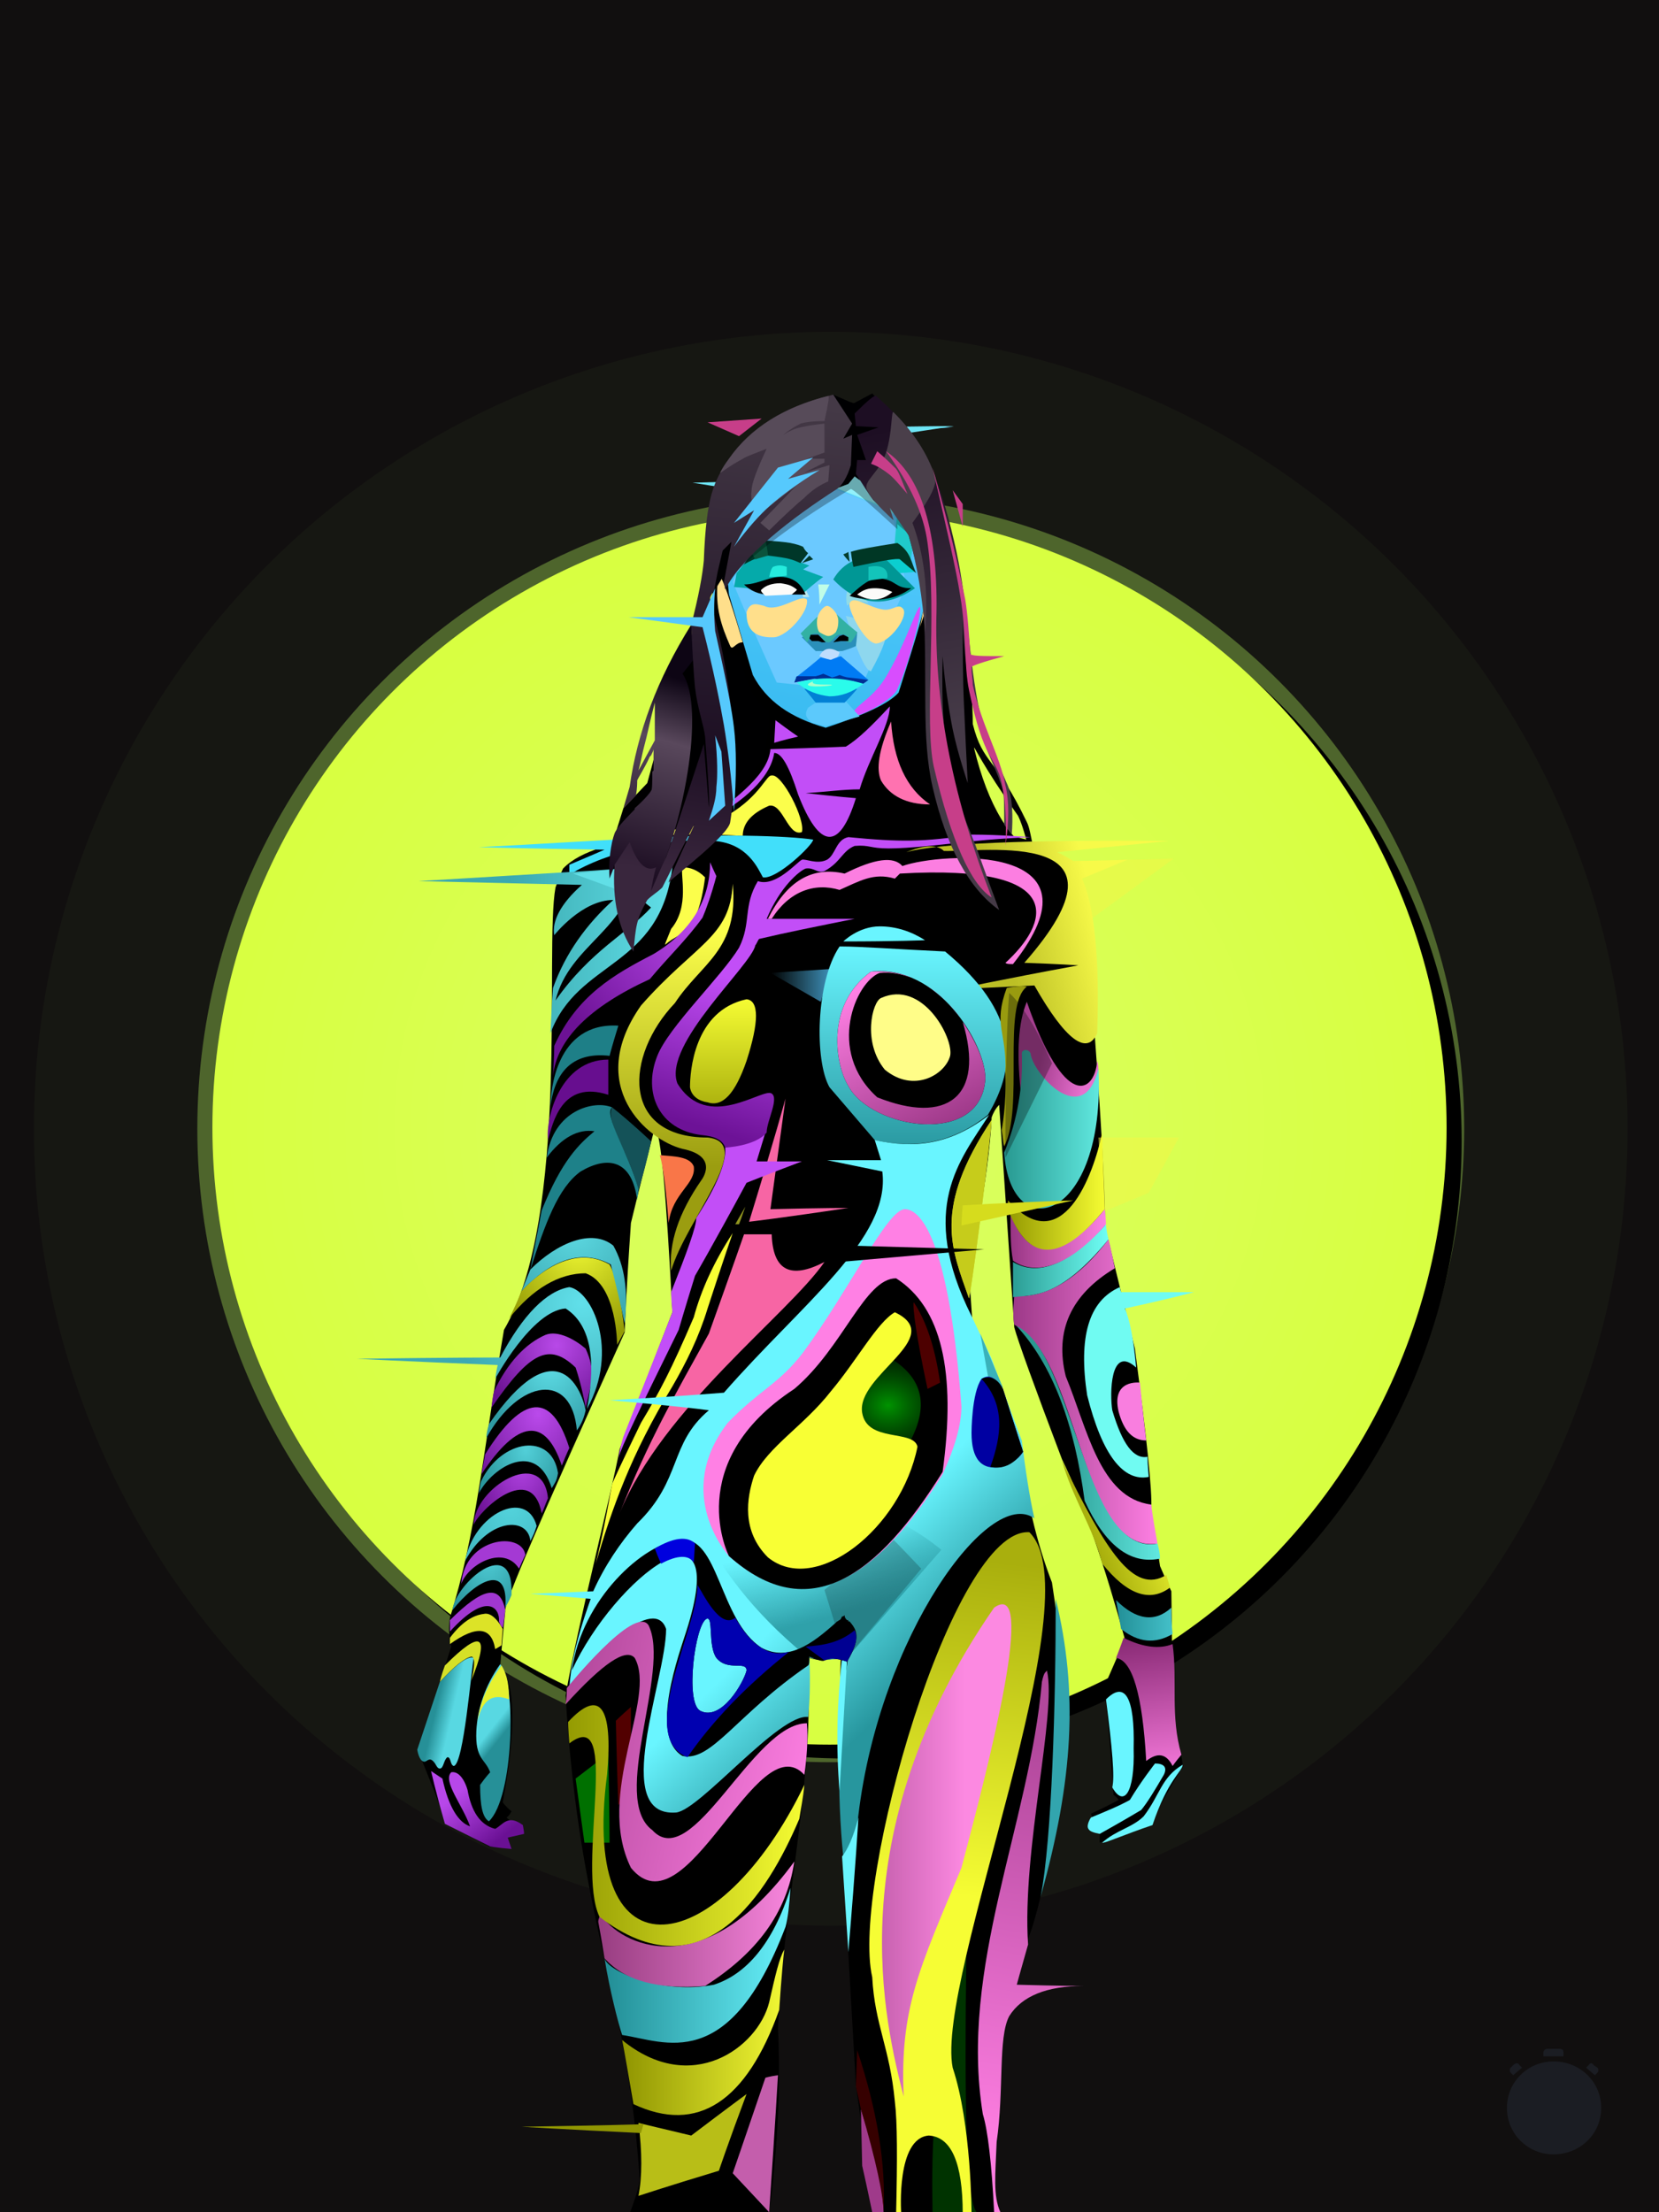 <?xml version="1.0" encoding="UTF-8"?>
<svg width="1320px" height="1760px" viewBox="0 0 1320 1760" version="1.1" xmlns="http://www.w3.org/2000/svg" xmlns:xlink="http://www.w3.org/1999/xlink">
<defs >
<filter width="130%" height="130%" x="-15%" y="-15%" id="id-bg-14-Artboard-0" filterUnits="objectBoundingBox">
<feGaussianBlur in="SourceGraphic" stdDeviation="50">
</feGaussianBlur >
</filter >
<filter width="124%" height="124%" x="-12%" y="-12%" id="id-bg-14-Artboard-1" filterUnits="objectBoundingBox">
<feGaussianBlur in="SourceGraphic" stdDeviation="50">
</feGaussianBlur >
</filter >
<radialGradient cx="50%" cy="50%" r="70%" id="id-bg-14-Artboard-2" fx="50%" fy="50%" gradientTransform="translate(0.5,0.5) scale(1,1) translate(-0.5,-0.5)">
<stop stop-color="#daff66" offset="0%">
</stop >
<stop stop-color="#d7ff31" offset="100%">
</stop >
</radialGradient >
<circle cx="660" cy="897" r="491" id="id-bg-14-Artboard-3">
</circle >
<filter width="107%" height="107%" x="-2%" y="-2%" id="id-bg-14-Artboard-4" filterUnits="objectBoundingBox">
<feOffset result="id-bg-14-Artboard-5" in="SourceAlpha" dx="12" dy="11">
</feOffset >
<feGaussianBlur result="id-bg-14-Artboard-6" in="id-bg-14-Artboard-5" stdDeviation="10">
</feGaussianBlur >
<feColorMatrix in="id-bg-14-Artboard-6" type="matrix" values="0 0 0 0 0 0 0 0 0 0 0 0 0 0 0 0 0 0 0.5 0">
</feColorMatrix >
</filter >
</defs >
<g stroke="none" stroke-width="1" fill="none" id="id-bg-14-Artboard-9" fill-rule="evenodd">
<g id="id-bg-14-Artboard-10">
<rect fill="#110f0f" width="1320" height="1760" x="0" y="0" id="id-bg-14-Artboard-11">
</rect >
<circle cx="661" cy="898" r="504" fill="#baff5f" opacity="0.579" id="id-bg-14-Artboard-12" filter="url(#id-bg-14-Artboard-0)">
</circle >
<circle cx="661" cy="898" r="634" fill="#baff5f" opacity="0.181" id="id-bg-14-Artboard-12" filter="url(#id-bg-14-Artboard-1)">
</circle >
<g id="id-bg-14-Artboard-12">
<use fill="#000000" fill-opacity="1" xlink:href="#id-bg-14-Artboard-3" filter="url(#id-bg-14-Artboard-4)">
</use >
<use fill="url(#id-bg-14-Artboard-2)" xlink:href="#id-bg-14-Artboard-3" fill-rule="evenodd">
</use >
</g >
</g >
</g >
<defs >
<linearGradient x1="100%" y1="14%" x2="36%" y2="14%" id="id-holo-3-holo-1-0">
<stop stop-color="#61dfe8" offset="0%">
</stop >
<stop stop-color="#3aa9af" offset="100%">
</stop >
</linearGradient >
<linearGradient x1="79%" y1="12%" x2="21%" y2="81%" id="id-holo-3-holo-1-1">
<stop stop-color="#be4cf1" offset="0%">
</stop >
<stop stop-color="#6c1295" offset="100%">
</stop >
</linearGradient >
<linearGradient x1="50%" y1="13%" x2="50%" y2="73%" id="id-holo-3-holo-1-2">
<stop stop-color="#fbfe4b" offset="0%">
</stop >
<stop stop-color="#9b9d10" offset="100%">
</stop >
</linearGradient >
<linearGradient x1="26%" y1="31%" x2="78%" y2="84%" id="id-holo-3-holo-1-3">
<stop stop-color="#b747e9" offset="0%">
</stop >
<stop stop-color="#6a1094" offset="100%">
</stop >
</linearGradient >
<linearGradient x1="48%" y1="38%" x2="52%" y2="50%" id="id-holo-3-holo-1-4">
<stop stop-color="#58d8e2" offset="0%">
</stop >
<stop stop-color="#269098" offset="100%">
</stop >
</linearGradient >
<linearGradient x1="63%" y1="50%" x2="37%" y2="38%" id="id-holo-3-holo-1-5">
<stop stop-color="#58d8e2" offset="0%">
</stop >
<stop stop-color="#269098" offset="100%">
</stop >
</linearGradient >
<radialGradient cx="58%" cy="24%" r="100%" id="id-holo-3-holo-1-6" fx="58%" fy="24%" gradientTransform="translate(0.578,0.238) scale(0.761,1) rotate(90) translate(-0.578,-0.238)">
<stop stop-color="#52d1da" offset="0%">
</stop >
<stop stop-color="#28929a" offset="100%">
</stop >
</radialGradient >
<radialGradient cx="64%" cy="19%" r="100%" id="id-holo-3-holo-1-7" fx="64%" fy="19%" gradientTransform="translate(0.636,0.186) scale(0.755,1) rotate(90) translate(-0.636,-0.186)">
<stop stop-color="#54d4dd" offset="0%">
</stop >
<stop stop-color="#42bac3" offset="100%">
</stop >
</radialGradient >
<radialGradient cx="64%" cy="24%" r="100%" id="id-holo-3-holo-1-8" fx="64%" fy="24%" gradientTransform="translate(0.639,0.241) scale(0.685,1) rotate(90) translate(-0.639,-0.241)">
<stop stop-color="#b143e2" offset="0%">
</stop >
<stop stop-color="#6e1397" offset="100%">
</stop >
</radialGradient >
<radialGradient cx="59%" cy="30%" r="100%" id="id-holo-3-holo-1-9" fx="59%" fy="30%" gradientTransform="translate(0.591,0.302) scale(0.602,1) rotate(90) translate(-0.591,-0.302)">
<stop stop-color="#52cfd8" offset="0%">
</stop >
<stop stop-color="#2a969d" offset="100%">
</stop >
</radialGradient >
<radialGradient cx="64%" cy="27%" r="114%" id="id-holo-3-holo-1-10" fx="64%" fy="27%" gradientTransform="translate(0.643,0.272) scale(0.772,1) rotate(90) translate(-0.643,-0.272)">
<stop stop-color="#ba4aeb" offset="0%">
</stop >
<stop stop-color="#6d1495" offset="100%">
</stop >
</radialGradient >
<radialGradient cx="63%" cy="19%" r="100%" id="id-holo-3-holo-1-11" fx="63%" fy="19%" gradientTransform="translate(0.633,0.189) scale(0.665,1) rotate(90) translate(-0.633,-0.189)">
<stop stop-color="#64e6f0" offset="0%">
</stop >
<stop stop-color="#2f9aa2" offset="100%">
</stop >
</radialGradient >
<radialGradient cx="62%" cy="20%" r="100%" id="id-holo-3-holo-1-12" fx="62%" fy="20%" gradientTransform="translate(0.624,0.201) scale(0.743,1) rotate(90) translate(-0.624,-0.201)">
<stop stop-color="#b849e8" offset="0%">
</stop >
<stop stop-color="#8b29b6" offset="57%">
</stop >
<stop stop-color="#691190" offset="100%">
</stop >
</radialGradient >
<radialGradient cx="86%" cy="12%" r="100%" id="id-holo-3-holo-1-13" fx="86%" fy="12%" gradientTransform="translate(0.855,0.122) scale(0.5,1) rotate(90) translate(-0.855,-0.122)">
<stop stop-color="#61e0ea" offset="0%">
</stop >
<stop stop-color="#3ba9b2" offset="100%">
</stop >
</radialGradient >
<radialGradient cx="60%" cy="0%" r="100%" id="id-holo-3-holo-1-14" fx="60%" fy="0%" gradientTransform="translate(0.604,0) scale(0.769,1) rotate(90) translate(-0.604,0)">
<stop stop-color="#f3fc35" offset="0%">
</stop >
<stop stop-color="#949b04" offset="100%">
</stop >
</radialGradient >
<radialGradient cx="50%" cy="0%" r="100%" id="id-holo-3-holo-1-15" fx="50%" fy="0%" gradientTransform="translate(0.5,0) scale(0.823,1) rotate(90) translate(-0.5,0)">
<stop stop-color="#5dd9e2" offset="0%">
</stop >
<stop stop-color="#3ba9b2" offset="100%">
</stop >
</radialGradient >
<linearGradient x1="26%" y1="47%" x2="9%" y2="91%" id="id-holo-3-holo-1-16">
<stop stop-color="#c24ef7" offset="0%">
</stop >
<stop stop-color="#6d1297" offset="100%">
</stop >
</linearGradient >
<linearGradient x1="75%" y1="50%" x2="39%" y2="58%" id="id-holo-3-holo-1-17">
<stop stop-color="#f7fa49" offset="0%">
</stop >
<stop stop-color="#bcbf25" offset="100%">
</stop >
</linearGradient >
<linearGradient x1="50%" y1="0%" x2="50%" y2="100%" id="id-holo-3-holo-1-18">
<stop stop-color="#f5fc33" offset="0%">
</stop >
<stop stop-color="#abb10e" offset="100%">
</stop >
</linearGradient >
<linearGradient x1="100%" y1="50%" x2="0%" y2="50%" id="id-holo-3-holo-1-19">
<stop stop-color="#3c8cb5" offset="0%">
</stop >
<stop stop-color="#3e8fb0" offset="100%" stop-opacity="0">
</stop >
</linearGradient >
<linearGradient x1="50%" y1="0%" x2="50%" y2="100%" id="id-holo-3-holo-1-20">
<stop stop-color="#69f5ff" offset="0%">
</stop >
<stop stop-color="#2998a0" offset="100%">
</stop >
</linearGradient >
<linearGradient x1="20%" y1="11%" x2="61%" y2="100%" id="id-holo-3-holo-1-21">
<stop stop-color="#ff80e4" offset="0%">
</stop >
<stop stop-color="#993584" offset="100%">
</stop >
</linearGradient >
<linearGradient x1="77%" y1="82%" x2="23%" y2="64%" id="id-holo-3-holo-1-22">
<stop stop-color="#e670ce" offset="0%">
</stop >
<stop stop-color="#a53e8f" offset="100%">
</stop >
</linearGradient >
<linearGradient x1="0%" y1="50%" x2="100%" y2="50%" id="id-holo-3-holo-1-23">
<stop stop-color="#289991" offset="0%">
</stop >
<stop stop-color="#64ede4" offset="100%">
</stop >
</linearGradient >
<linearGradient x1="53%" y1="66%" x2="65%" y2="84%" id="id-holo-3-holo-1-24">
<stop stop-color="#69f5ff" offset="0%">
</stop >
<stop stop-color="#27969e" offset="100%">
</stop >
</linearGradient >
<linearGradient x1="37%" y1="40%" x2="50%" y2="79%" id="id-holo-3-holo-1-25">
<stop stop-color="#2fa2ab" offset="0%" stop-opacity="0">
</stop >
<stop stop-color="#2fa1aa" offset="100%">
</stop >
</linearGradient >
<linearGradient x1="50%" y1="0%" x2="58%" y2="100%" id="id-holo-3-holo-1-26">
<stop stop-color="#8a2b76" offset="0%">
</stop >
<stop stop-color="#ed73d3" offset="100%">
</stop >
</linearGradient >
<linearGradient x1="100%" y1="50%" x2="0%" y2="50%" id="id-holo-3-holo-1-27">
<stop stop-color="#44c0c9" offset="0%">
</stop >
<stop stop-color="#228f97" offset="100%">
</stop >
</linearGradient >
<linearGradient x1="82%" y1="50%" x2="18%" y2="84%" id="id-holo-3-holo-1-28">
<stop stop-color="#dae127" offset="0%">
</stop >
<stop stop-color="#909600" offset="100%">
</stop >
</linearGradient >
<linearGradient x1="100%" y1="58%" x2="29%" y2="58%" id="id-holo-3-holo-1-29">
<stop stop-color="#61e8e0" offset="0%">
</stop >
<stop stop-color="#2a9991" offset="100%">
</stop >
</linearGradient >
<linearGradient x1="100%" y1="50%" x2="0%" y2="50%" id="id-holo-3-holo-1-30">
<stop stop-color="#fd7fe2" offset="0%">
</stop >
<stop stop-color="#9d3988" offset="100%">
</stop >
</linearGradient >
<linearGradient x1="100%" y1="50%" x2="0%" y2="50%" id="id-holo-3-holo-1-31">
<stop stop-color="#6ffff5" offset="0%">
</stop >
<stop stop-color="#2b9c94" offset="100%">
</stop >
</linearGradient >
<linearGradient x1="100%" y1="50%" x2="0%" y2="50%" id="id-holo-3-holo-1-32">
<stop stop-color="#fd81e4" offset="0%">
</stop >
<stop stop-color="#983583" offset="100%">
</stop >
</linearGradient >
<filter width="119%" height="104%" x="-9%" y="-2%" id="id-holo-3-holo-1-33" filterUnits="objectBoundingBox">
<feGaussianBlur in="SourceGraphic" stdDeviation="1">
</feGaussianBlur >
</filter >
<filter width="157%" height="113%" x="-28%" y="-6%" id="id-holo-3-holo-1-34" filterUnits="objectBoundingBox">
<feGaussianBlur in="SourceGraphic" stdDeviation="3">
</feGaussianBlur >
</filter >
<linearGradient x1="100%" y1="50%" x2="0%" y2="50%" id="id-holo-3-holo-1-35">
<stop stop-color="#f5fc32" offset="0%">
</stop >
<stop stop-color="#949901" offset="100%">
</stop >
</linearGradient >
<linearGradient x1="100%" y1="50%" x2="0%" y2="50%" id="id-holo-3-holo-1-36">
<stop stop-color="#f2f835" offset="0%">
</stop >
<stop stop-color="#8f9401" offset="100%">
</stop >
</linearGradient >
<linearGradient x1="100%" y1="50%" x2="2%" y2="50%" id="id-holo-3-holo-1-37">
<stop stop-color="#68f2fc" offset="0%">
</stop >
<stop stop-color="#238f97" offset="100%">
</stop >
</linearGradient >
<linearGradient x1="100%" y1="50%" x2="0%" y2="50%" id="id-holo-3-holo-1-38">
<stop stop-color="#f987de" offset="0%">
</stop >
<stop stop-color="#973d80" offset="100%">
</stop >
</linearGradient >
<linearGradient x1="100%" y1="50%" x2="0%" y2="50%" id="id-holo-3-holo-1-39">
<stop stop-color="#f5fc33" offset="0%">
</stop >
<stop stop-color="#949b02" offset="100%">
</stop >
</linearGradient >
<linearGradient x1="93%" y1="80%" x2="-9%" y2="50%" id="id-holo-3-holo-1-40">
<stop stop-color="#fc7ee1" offset="0%">
</stop >
<stop stop-color="#b1479a" offset="100%">
</stop >
</linearGradient >
<linearGradient x1="53%" y1="5%" x2="51%" y2="54%" id="id-holo-3-holo-1-41">
<stop stop-color="#a9af0d" offset="0%">
</stop >
<stop stop-color="#f6fd34" offset="100%">
</stop >
</linearGradient >
<linearGradient x1="64%" y1="43%" x2="0%" y2="43%" id="id-holo-3-holo-1-42">
<stop stop-color="#fc89e1" offset="0%">
</stop >
<stop stop-color="#ac4c95" offset="100%">
</stop >
</linearGradient >
<linearGradient x1="48%" y1="88%" x2="51%" y2="13%" id="id-holo-3-holo-1-43">
<stop stop-color="#fd7ee1" offset="0%">
</stop >
<stop stop-color="#b2489c" offset="100%">
</stop >
</linearGradient >
<radialGradient cx="51%" cy="58%" r="134%" id="id-holo-3-holo-1-44" fx="51%" fy="58%" gradientTransform="translate(0.509,0.584) scale(1,0.816) rotate(7) translate(-0.509,-0.584)">
<stop stop-color="#00c400" offset="0%" stop-opacity="0.748">
</stop >
<stop stop-color="#000000" offset="100%" stop-opacity="0">
</stop >
</radialGradient >
<linearGradient x1="63%" y1="15%" x2="50%" y2="100%" id="id-holo-3-holo-1-45">
<stop stop-color="#57cbff" offset="0%">
</stop >
<stop stop-color="#3abcf1" offset="100%">
</stop >
</linearGradient >
<filter width="104%" height="104%" x="-2%" y="-2%" id="id-holo-3-holo-1-46" filterUnits="objectBoundingBox">
<feGaussianBlur in="SourceGraphic" stdDeviation="1">
</feGaussianBlur >
</filter >
<filter width="119%" height="114%" x="-9%" y="-7%" id="id-holo-3-holo-1-47" filterUnits="objectBoundingBox">
<feGaussianBlur in="SourceGraphic" stdDeviation="1">
</feGaussianBlur >
</filter >
<filter width="121%" height="112%" x="-10%" y="-6%" id="id-holo-3-holo-1-48" filterUnits="objectBoundingBox">
<feGaussianBlur in="SourceGraphic" stdDeviation="1">
</feGaussianBlur >
</filter >
<filter width="125%" height="125%" x="-12%" y="-12%" id="id-holo-3-holo-1-49" filterUnits="objectBoundingBox">
<feGaussianBlur in="SourceGraphic" stdDeviation="1">
</feGaussianBlur >
</filter >
<filter width="133%" height="114%" x="-17%" y="-7%" id="id-holo-3-holo-1-50" filterUnits="objectBoundingBox">
<feGaussianBlur in="SourceGraphic" stdDeviation="1">
</feGaussianBlur >
</filter >
<filter width="117%" height="132%" x="-8%" y="-16%" id="id-holo-3-holo-1-51" filterUnits="objectBoundingBox">
<feGaussianBlur in="SourceGraphic" stdDeviation="2">
</feGaussianBlur >
</filter >
<filter width="127%" height="150%" x="-14%" y="-25%" id="id-holo-3-holo-1-52" filterUnits="objectBoundingBox">
<feGaussianBlur in="SourceGraphic" stdDeviation="3">
</feGaussianBlur >
</filter >
<filter width="114%" height="123%" x="-7%" y="-11%" id="id-holo-3-holo-1-53" filterUnits="objectBoundingBox">
<feGaussianBlur in="SourceGraphic" stdDeviation="1">
</feGaussianBlur >
</filter >
<filter width="113%" height="127%" x="-7%" y="-13%" id="id-holo-3-holo-1-54" filterUnits="objectBoundingBox">
<feGaussianBlur in="SourceGraphic" stdDeviation="1">
</feGaussianBlur >
</filter >
<filter width="139%" height="151%" x="-19%" y="-25%" id="id-holo-3-holo-1-55" filterUnits="objectBoundingBox">
<feGaussianBlur in="SourceGraphic" stdDeviation="1">
</feGaussianBlur >
</filter >
<filter width="142%" height="166%" x="-21%" y="-33%" id="id-holo-3-holo-1-56" filterUnits="objectBoundingBox">
<feGaussianBlur in="SourceGraphic" stdDeviation="1">
</feGaussianBlur >
</filter >
<filter width="103%" height="108%" x="-2%" y="-4%" id="id-holo-3-holo-1-57" filterUnits="objectBoundingBox">
<feGaussianBlur in="SourceGraphic" stdDeviation="1">
</feGaussianBlur >
</filter >
<filter width="182%" height="252%" x="-41%" y="-76%" id="id-holo-3-holo-1-58" filterUnits="objectBoundingBox">
<feGaussianBlur in="SourceGraphic" stdDeviation="20">
</feGaussianBlur >
</filter >
<filter width="114%" height="127%" x="-7%" y="-13%" id="id-holo-3-holo-1-59" filterUnits="objectBoundingBox">
<feGaussianBlur in="SourceGraphic" stdDeviation="1">
</feGaussianBlur >
</filter >
<filter width="137%" height="164%" x="-19%" y="-32%" id="id-holo-3-holo-1-60" filterUnits="objectBoundingBox">
<feGaussianBlur in="SourceGraphic" stdDeviation="1">
</feGaussianBlur >
</filter >
<filter width="114%" height="151%" x="-7%" y="-25%" id="id-holo-3-holo-1-61" filterUnits="objectBoundingBox">
<feGaussianBlur in="SourceGraphic" stdDeviation="1">
</feGaussianBlur >
</filter >
<linearGradient x1="47%" y1="5%" x2="51%" y2="64%" id="id-holo-3-holo-1-62">
<stop stop-color="#1d0e23" offset="0%">
</stop >
<stop stop-color="#453a47" offset="100%">
</stop >
</linearGradient >
<linearGradient x1="53%" y1="18%" x2="45%" y2="94%" id="id-holo-3-holo-1-63">
<stop stop-color="#0d0514" offset="0%">
</stop >
<stop stop-color="#59485c" offset="32%">
</stop >
<stop stop-color="#1d0e23" offset="100%">
</stop >
</linearGradient >
<linearGradient x1="50%" y1="0%" x2="45%" y2="87%" id="id-holo-3-holo-1-64">
<stop stop-color="#443946" offset="0%">
</stop >
<stop stop-color="#1d0f23" offset="74%">
</stop >
<stop stop-color="#39263d" offset="100%">
</stop >
</linearGradient >
</defs >
<g transform="translate(283,312)" id="id-holo-3-holo-1-65">
<path d="M 544 370 C 521 358 503 329 492 283 C 492 281 498 296 527 337 C 529 341 532 349 535 362 L 539 362 C 537 352 536 346 534 342 C 509 290 499 296 491 264 C 491 249 489 220 486 178 L 276 174 L 253 227 L 238 289 L 232 311 L 213 331 L 203 363 L 544 370 Z" fill="#000001" id="id-holo-3-holo-1-66">
</path >
<g transform="translate(0,8)" id="id-holo-3-holo-1-67">
<path d="M 511 1441 C 445 1441 412 1441 412 1441 C 403 1373 398 1339 398 1339 C 389 1184 385 1106 385 1106 C 385 1063 385 1027 386 998 C 372 1003 364 1000 358 998 C 369 1074 339 1202 336 1294 C 340 1365 329 1441 329 1441 C 255 1441 218 1441 218 1441 C 221 1433 224 1425 226 1415 C 220 1320 202 1260 191 1207 C 182 1164 172 1111 167 1029 C 177 971 204 866 210 833 C 238 760 252 724 252 724 C 247 630 243 581 238 577 C 225 628 219 653 219 653 C 215 711 214 740 214 740 C 149 884 117 958 119 962 C 116 991 115 1006 115 1006 C 127 1019 128 1055 117 1114 C 121 1119 124 1121 124 1121 C 122 1125 120 1126 120 1126 C 129 1134 134 1138 134 1138 C 124 1140 119 1141 119 1141 C 120 1147 121 1150 121 1150 C 111 1150 106 1149 106 1149 C 84 1137 73 1132 73 1132 C 58 1093 50 1074 50 1074 C 67 1018 76 990 76 990 C 74 982 74 974 75 967 C 96 900 101 837 118 738 C 171 648 150 435 159 386 C 161 381 163 375 165 371 C 195 340 273 355 324 283 C 327 271 329 258 329 246 C 318 239 310 225 306 202 C 297 200 292 198 291 194 C 287 179 284 174 284 153 C 283 144 285 138 290 135 C 290 57 317 16 372 14 C 414 17 459 23 461 125 C 463 132 469 138 470 146 C 472 171 468 190 457 201 C 450 201 451 216 442 232 C 439 237 428 240 426 245 C 431 270 426 312 493 340 C 520 344 536 348 542 351 C 557 357 567 363 572 368 C 592 407 588 503 588 503 C 595 597 597 648 596 655 C 612 720 620 753 620 753 C 629 822 634 865 633 882 C 638 912 640 926 640 926 C 646 940 649 946 649 946 C 650 1017 650 1053 650 1053 C 655 1069 657 1077 657 1077 C 658 1083 658 1085 658 1085 C 641 1115 632 1130 632 1130 C 605 1141 592 1146 592 1146 C 592 1140 592 1138 592 1138 C 587 1128 585 1123 585 1123 C 600 1116 607 1112 607 1112 C 605 1109 603 1108 603 1108 C 599 1050 596 1021 596 1021 C 607 996 612 984 612 984 C 596 926 580 878 562 841 C 540 783 527 747 524 736 C 516 618 512 559 512 559 C 509 562 507 566 506 569 C 504 616 488 693 488 693 C 490 722 491 736 491 736 C 509 769 521 799 528 827 C 533 871 542 908 554 939 C 564 1006 569 1044 567 1053 C 556 1142 545 1199 534 1225 L 511 1307 C 504 1388 505 1432 511 1441 Z" fill="#000000" id="id-holo-3-holo-1-68">
</path >
<g transform="translate(1,242)" id="id-holo-3-holo-1-69">
<path d="M 425 12 C 415 35 413 50 417 59 C 424 71 437 78 456 78 C 437 65 427 43 425 12 Z" fill="#ff72b0" id="id-holo-3-holo-1-70">
</path >
<path d="M 397 73 C 384 115 368 114 351 70 C 344 48 338 37 332 37 C 329 58 305 76 288 86 C 292 77 327 58 329 34 C 369 33 389 32 389 32 C 399 26 410 15 424 0 C 424 15 407 42 400 66 C 387 66 373 68 357 69 C 384 72 397 73 397 73 Z" fill="#c24ef7" id="id-holo-3-holo-1-71">
</path >
<path d="M 351 24 C 338 27 332 29 332 29 L 333 11 C 345 20 351 24 351 24 Z" fill="#c24ef7" id="id-holo-3-holo-1-72">
</path >
<path d="M 307 103 C 273 101 247 102 228 104 C 228 100 277 97 296 86 C 321 71 326 54 330 55 C 338 53 357 90 354 100 C 343 104 339 77 328 79 C 314 85 307 93 307 103 Z" fill="#fbfe4b" id="id-holo-3-holo-1-73">
</path >
<path d="M 363 106 C 363 110 334 138 323 136 C 319 129 311 109 284 107 C 252 104 199 115 169 134 C 169 129 169 126 169 126 C 188 118 197 114 197 114 C 131 113 97 112 97 112 C 138 110 181 107 226 105 C 284 101 345 103 363 106 Z" fill="#41dffa" id="id-holo-3-holo-1-74">
</path >
<path d="M 218 165 C 218 152 221 141 228 131 C 226 129 225 129 225 129 C 236 128 245 128 251 128 C 241 209 176 201 154 260 C 155 236 156 224 156 224 C 166 196 183 173 204 154 C 179 154 157 182 157 182 C 155 171 162 157 179 142 C 92 140 49 139 49 139 C 147 133 204 130 221 128 C 218 177 169 189 158 234 C 186 194 216 180 234 160 L 229 156 C 226 156 223 159 218 165 Z" fill="url(#id-holo-3-holo-1-0)" id="id-holo-3-holo-1-75">
</path >
<path d="M 216 149 L 172 133 L 221 128 C 221 139 219 145 216 149 Z" fill="#61dfe7" id="id-holo-3-holo-1-76">
</path >
<path d="M 277 136 C 271 130 265 128 259 128 C 257 134 265 159 250 177 C 246 187 244 191 246 189 C 257 179 271 183 277 136 Z" fill="#fbfe4b" id="id-holo-3-holo-1-77">
</path >
<path d="M 281 124 C 284 131 286 135 286 135 C 282 150 278 161 275 168 C 262 186 248 199 233 217 C 185 239 159 265 156 294 C 157 278 157 270 157 270 C 175 230 205 213 236 197 C 266 179 281 154 281 124 Z" fill="url(#id-holo-3-holo-1-1)" id="id-holo-3-holo-1-78">
</path >
<path d="M 208 254 C 203 270 201 278 201 278 C 174 275 158 288 154 318 C 154 307 158 251 208 254 Z" fill="#1e7f87" id="id-holo-3-holo-1-79">
</path >
<path d="M 200 281 C 200 293 200 303 200 309 C 163 297 156 331 152 345 C 150 327 162 281 200 281 Z" fill="#670e8f" id="id-holo-3-holo-1-80">
</path >
<path d="M 299 141 C 297 184 269 189 226 238 C 181 302 231 345 259 352 C 289 358 274 377 274 377 C 256 403 248 427 250 449 C 262 408 318 347 279 343 C 210 343 213 278 253 236 C 274 204 304 194 299 141 Z" fill="url(#id-holo-3-holo-1-2)" id="id-holo-3-holo-1-81">
</path >
<path d="M 203 319 C 197 330 218 358 224 385 C 227 375 231 361 234 346 C 218 331 207 322 203 319 Z" fill="#145258" id="id-holo-3-holo-1-82">
</path >
<path d="M 223 393 C 223 389 224 388 224 384 C 216 355 196 325 203 319 C 189 313 156 321 151 359 C 163 343 176 336 189 338 C 177 348 163 361 147 401 L 138 448 C 150 411 160 383 178 370 C 200 357 219 361 223 393 Z" fill="#1e8189" id="id-holo-3-holo-1-83">
</path >
<path d="M 241 357 C 245 371 247 399 248 411 C 251 387 270 380 268 366 C 265 358 252 358 241 357 Z" fill="#f97648" id="id-holo-3-holo-1-84">
</path >
<path d="M 391 399 C 338 407 312 410 312 410 C 332 345 341 312 341 312 L 329 400 C 370 399 391 399 391 399 Z" fill="#f765a4" id="id-holo-3-holo-1-85">
</path >
<path d="M 354 362 C 325 373 310 379 310 379 C 283 429 269 453 269 453 C 260 482 256 496 256 496 C 226 557 210 590 208 598 C 210 587 212 581 212 581 C 238 515 251 482 251 482 C 250 471 250 466 250 466 C 263 433 270 414 270 407 C 286 382 294 363 293 351 C 310 346 325 339 325 339 L 318 362 C 342 362 354 362 354 362 Z" fill="#c24ef7" id="id-holo-3-holo-1-86">
</path >
<path d="M 304 412 C 302 412 301 412 301 412 L 309 398 C 306 407 304 412 304 412 Z" fill="#91951f" id="id-holo-3-holo-1-87">
</path >
<path d="M 299 419 C 284 442 274 464 268 486 C 250 528 241 545 226 570 C 211 601 203 618 203 619 C 199 641 195 662 190 682 C 203 638 218 595 251 541 C 262 522 272 502 279 479 C 292 439 299 419 299 419 Z" fill="#f8ff34" id="id-holo-3-holo-1-88">
</path >
<path d="M 308 420 C 322 420 330 420 330 420 C 331 449 345 456 372 442 C 343 484 243 558 209 642 C 232 584 254 546 280 499 C 299 446 308 420 308 420 Z" fill="#f765a4" id="id-holo-3-holo-1-89">
</path >
<path d="M 133 897 C 124 899 120 900 120 900 C 122 906 123 909 123 909 C 111 908 106 907 106 907 C 82 895 70 889 70 889 C 62 861 59 847 59 847 C 65 851 68 853 68 853 C 73 876 81 888 90 891 C 84 874 68 855 75 848 C 80 847 85 852 88 862 C 91 879 98 890 110 893 C 116 890 120 881 132 890 C 133 895 133 897 133 897 Z" fill="url(#id-holo-3-holo-1-3)" id="id-holo-3-holo-1-90">
</path >
<path d="M 114 762 C 127 776 125 868 105 887 C 100 884 98 875 98 858 C 103 851 106 848 106 848 C 102 837 94 838 95 815 C 96 797 102 779 114 762 Z" fill="url(#id-holo-3-holo-1-4)" id="id-holo-3-holo-1-91">
</path >
<path d="M 93 757 C 91 765 85 842 77 843 C 74 842 75 836 72 836 C 69 838 69 845 66 845 C 63 845 63 840 59 838 C 56 837 55 841 52 839 C 49 837 48 830 48 830 L 66 776 C 80 761 89 755 93 757 Z" fill="url(#id-holo-3-holo-1-5)" id="id-holo-3-holo-1-92">
</path >
<path d="M 96 807 C 100 790 108 785 121 790 C 121 780 120 771 115 763 C 104 778 98 792 96 807 Z" fill="#e6f130" id="id-holo-3-holo-1-93">
</path >
<path d="M 91 775 C 106 738 99 734 70 763 C 67 771 66 776 66 776 C 78 763 86 757 91 756 C 96 756 91 775 91 775 Z" fill="#d6e027" id="id-holo-3-holo-1-94">
</path >
<path d="M 110 750 C 107 732 95 731 74 746 C 74 743 74 741 74 741 C 83 729 92 723 101 722 C 109 720 116 734 116 734 L 115 747 C 112 749 110 750 110 750 Z" fill="#dce327" id="id-holo-3-holo-1-95">
</path >
<path d="M 74 736 C 74 730 74 727 74 727 C 100 701 114 698 118 719 C 117 729 116 733 116 733 C 115 732 114 731 113 728 C 114 718 104 703 74 736 Z" fill="#a137d1" id="id-holo-3-holo-1-96">
</path >
<path d="M 118 717 C 121 681 95 695 76 719 C 78 698 125 657 123 707 C 121 712 119 715 118 717 Z" fill="url(#id-holo-3-holo-1-6)" id="id-holo-3-holo-1-97">
</path >
<path d="M 129 686 C 132 679 134 675 134 675 C 131 656 86 661 83 698 C 89 682 117 667 129 686 Z" fill="#a439d4" id="id-holo-3-holo-1-98">
</path >
<path d="M 86 680 C 104 646 136 644 138 664 C 141 658 141 658 143 652 C 135 622 93 642 86 680 Z" fill="url(#id-holo-3-holo-1-7)" id="id-holo-3-holo-1-99">
</path >
<path d="M 93 651 C 97 640 139 600 147 642 C 149 638 149 637 152 630 C 148 588 93 622 93 651 Z" fill="url(#id-holo-3-holo-1-8)" id="id-holo-3-holo-1-100">
</path >
<path d="M 155 622 C 158 617 159 616 160 610 C 155 577 115 583 99 616 C 98 618 98 621 97 626 C 108 605 143 583 155 622 Z" fill="url(#id-holo-3-holo-1-9)" id="id-holo-3-holo-1-101">
</path >
<path d="M 163 604 C 167 594 169 590 169 590 C 155 545 132 547 102 595 L 99 611 C 128 567 150 565 163 604 Z" fill="url(#id-holo-3-holo-1-10)" id="id-holo-3-holo-1-102">
</path >
<path d="M 175 576 C 177 573 180 569 182 560 C 178 540 157 496 105 571 C 104 575 103 578 103 582 C 129 535 171 529 175 576 Z" fill="url(#id-holo-3-holo-1-11)" id="id-holo-3-holo-1-103">
</path >
<path d="M 182 558 C 179 542 176 532 174 526 C 153 506 138 513 107 558 C 108 549 109 545 109 545 C 120 522 134 507 150 500 C 160 496 174 504 182 511 C 190 529 187 536 182 558 Z" fill="url(#id-holo-3-holo-1-12)" id="id-holo-3-holo-1-104">
</path >
<path d="M 183 559 C 191 518 185 491 166 479 C 139 481 110 535 110 535 C 111 528 112 524 112 524 C 37 521 0 519 0 519 C 76 518 114 518 114 518 C 132 484 151 465 169 462 C 187 465 209 512 183 559 Z" fill="url(#id-holo-3-holo-1-13)" id="id-holo-3-holo-1-105">
</path >
<path d="M 207 508 C 211 501 213 497 213 497 C 210 471 206 453 201 444 C 166 424 131 465 131 465 C 125 480 121 487 121 487 C 140 463 161 451 182 451 C 207 460 207 508 207 508 Z" fill="url(#id-holo-3-holo-1-14)" id="id-holo-3-holo-1-106">
</path >
<path d="M 213 491 C 216 465 213 445 204 429 C 187 415 159 427 138 448 L 131 465 C 154 441 178 431 202 444 C 206 460 210 476 213 491 Z" fill="url(#id-holo-3-holo-1-15)" id="id-holo-3-holo-1-107">
</path >
<path d="M 326 339 C 317 350 293 351 293 351 C 291 345 285 342 274 341 C 241 337 227 308 239 278 C 248 255 290 215 304 192 C 314 172 307 159 319 139 C 333 144 350 124 354 122 C 357 121 366 126 374 122 C 381 118 381 106 391 104 C 432 108 451 108 489 102 C 511 102 536 104 536 104 C 516 105 502 106 493 107 C 464 110 440 113 423 113 C 408 113 408 110 396 111 C 386 115 385 124 372 131 C 366 133 364 128 357 129 C 352 131 337 143 326 169 C 373 169 396 169 396 169 C 366 175 341 180 320 185 C 319 186 318 189 317 190 C 314 206 243 269 255 300 C 279 339 323 303 330 308 C 336 312 326 330 326 339 Z" fill="url(#id-holo-3-holo-1-16)" id="id-holo-3-holo-1-108">
</path >
<path d="M 650 121 C 605 154 583 170 583 170 L 570 123 C 624 122 650 121 650 121 Z" fill="#f4f746" fill-opacity="0.5" id="id-holo-3-holo-1-109">
</path >
<path d="M 594 402 C 618 392 630 387 630 387 C 646 358 654 343 654 343 L 590 343 C 592 382 594 402 594 402 Z" fill="#f4f746" fill-opacity="0.5" id="id-holo-3-holo-1-110">
</path >
<path d="M 330 169 C 328 169 327 169 327 169 C 342 139 362 127 388 133 C 412 121 427 119 434 127 C 465 116 599 108 522 205 C 519 205 517 205 516 204 C 549 174 570 125 432 133 C 429 136 428 137 428 137 C 411 132 400 139 384 146 C 364 140 344 147 330 169 Z" fill="#fc7ee1" id="id-holo-3-holo-1-111">
</path >
<path d="M 437 116 C 452 110 462 110 467 115 C 499 116 626 96 531 204 C 560 205 574 206 574 206 C 509 218 477 225 477 225 C 518 223 539 222 539 222 C 564 266 581 278 589 260 C 591 201 587 160 577 137 L 613 122 C 585 123 570 123 570 123 C 562 118 557 116 557 116 L 646 107 C 532 106 462 109 437 116 Z" fill="url(#id-holo-3-holo-1-17)" id="id-holo-3-holo-1-112">
</path >
<path d="M 310 233 C 320 234 320 251 310 282 C 301 308 291 319 279 315 C 272 314 266 310 265 303 C 265 291 268 242 310 233 Z" fill="url(#id-holo-3-holo-1-18)" id="id-holo-3-holo-1-113">
</path >
<path d="M 376 209 C 372 227 369 235 369 235 L 329 212 C 360 210 376 209 376 209 Z" fill="url(#id-holo-3-holo-1-19)" id="id-holo-3-holo-1-114">
</path >
<path d="M 417 232 C 410 235 402 267 420 289 C 443 308 468 293 472 278 C 475 264 450 217 417 232 Z" fill="#fffd88" id="id-holo-3-holo-1-115">
</path >
<path d="M 386 191 C 400 191 427 193 468 195 C 526 243 526 285 502 325 C 476 346 446 353 412 345 C 412 345 400 331 376 303 C 364 282 365 219 384 191 C 385 191 385 191 385 191 Z M 409 211 C 372 238 381 286 391 302 C 409 336 497 351 500 296 C 500 268 462 205 409 211 Z" fill="url(#id-holo-3-holo-1-20)" id="id-holo-3-holo-1-116">
</path >
<path d="M 409 211 C 421 210 432 212 442 216 C 433 213 425 211 416 212 C 397 219 373 274 414 311 C 469 333 500 311 482 251 C 493 267 500 284 500 296 C 497 351 409 336 391 302 C 381 286 372 238 409 211 Z M 453 222 C 464 229 474 239 481 249 C 472 237 463 228 453 222 Z" fill="url(#id-holo-3-holo-1-21)" id="id-holo-3-holo-1-116">
</path >
<path d="M 589 282 C 587 308 563 322 533 235 C 526 252 525 275 528 305 C 568 333 584 321 590 292 C 590 288 590 285 589 282 Z" fill="url(#id-holo-3-holo-1-22)" id="id-holo-3-holo-1-118">
</path >
<path d="M 536 276 C 537 291 578 338 590 288 C 596 410 520 431 515 355 C 526 328 530 301 529 276 C 529 273 534 272 536 276 Z" fill="url(#id-holo-3-holo-1-23)" id="id-holo-3-holo-1-119">
</path >
<path d="M 533 223 C 530 222 522 223 517 224 C 506 254 517 258 516 291 C 517 317 513 337 513 337 C 514 343 514 347 515 350 C 531 319 513 238 533 223 Z" fill="#999b0f" id="id-holo-3-holo-1-120">
</path >
<path d="M 188 704 C 197 684 209 666 223 650 C 259 615 248 587 280 560 C 259 557 201 552 201 552 C 237 550 267 548 292 546 C 354 475 425 423 418 370 C 389 364 374 361 374 361 L 417 361 L 412 345 C 443 352 472 349 503 325 C 480 361 446 399 489 485 C 500 508 505 519 505 519 C 521 563 529 584 529 584 C 532 608 535 628 539 646 C 503 620 416 740 399 882 C 397 903 390 913 387 916 C 382 865 382 808 391 756 C 380 760 359 758 360 756 C 361 779 360 795 359 804 C 336 801 273 878 254 880 C 201 884 246 774 246 734 C 237 707 190 752 169 780 C 170 770 171 761 174 749 C 179 729 184 716 186 710 L 138 706 L 188 704 Z" fill="url(#id-holo-3-holo-1-24)" id="id-holo-3-holo-1-68">
</path >
<path d="M 465 671 L 391 756 C 377 758 366 758 358 756 C 312 718 291 686 270 650 C 333 646 390 610 465 671 Z" fill="url(#id-holo-3-holo-1-25)" id="id-holo-3-holo-1-122">
</path >
<path d="M 386 757 C 389 757 390 757 390 757 L 384 863 C 381 827 382 792 386 757 Z" fill="#69f5ff" id="id-holo-3-holo-1-123">
</path >
<path d="M 519 228 C 536 243 553 284 553 284 L 516 359 C 516 295 517 251 519 228 Z" fill="#000000" fill-opacity="0.3" id="id-holo-3-holo-1-124">
</path >
<path d="M 591 897 C 586 896 583 895 582 893 C 580 890 584 884 584 884 C 596 879 606 875 615 870 C 624 855 635 841 635 841 C 642 841 645 844 642 850 C 635 862 629 872 624 878 C 609 887 591 897 591 897 Z" fill="#69f5ff" id="id-holo-3-holo-1-125">
</path >
<path d="M 657 842 C 657 847 645 854 633 890 C 612 897 594 905 593 904 C 604 894 617 892 626 883 C 639 866 640 852 657 842 Z" fill="#69f6ff" id="id-holo-3-holo-1-126">
</path >
<path d="M 596 790 C 601 829 603 852 601 860 C 610 876 619 865 618 829 C 619 788 611 775 596 790 Z" fill="#69f5ff" id="id-holo-3-holo-1-127">
</path >
<path d="M 649 843 C 644 833 637 832 628 839 C 625 786 617 759 604 757 C 608 747 610 741 610 741 C 626 749 639 750 649 746 C 653 776 647 803 656 834 C 651 840 649 843 649 843 Z" fill="url(#id-holo-3-holo-1-26)" id="id-holo-3-holo-1-128">
</path >
<path d="M 648 717 C 648 731 649 738 649 738 C 635 746 622 745 608 734 L 604 711 C 620 727 635 729 648 717 Z" fill="url(#id-holo-3-holo-1-27)" id="id-holo-3-holo-1-129">
</path >
<path d="M 647 701 C 646 698 645 694 644 691 C 618 707 596 672 561 600 C 569 629 586 654 593 682 C 613 707 631 713 647 701 Z" fill="url(#id-holo-3-holo-1-28)" id="id-holo-3-holo-1-130">
</path >
<path d="M 639 678 C 639 674 638 670 637 666 C 579 678 569 509 524 492 C 554 524 571 572 579 632 C 595 667 615 683 639 678 Z" fill="url(#id-holo-3-holo-1-29)" id="id-holo-3-holo-1-131">
</path >
<path d="M 637 666 C 635 655 633 644 632 635 C 591 630 581 574 564 533 C 555 497 568 468 603 447 C 600 431 598 424 598 424 C 575 454 550 471 523 469 C 522 479 522 487 523 492 C 573 513 576 676 637 666 Z" fill="url(#id-holo-3-holo-1-30)" id="id-holo-3-holo-1-132">
</path >
<path d="M 630 613 C 629 602 629 597 629 597 C 618 599 609 587 601 560 C 599 548 599 507 620 526 C 618 504 615 488 611 479 C 648 471 666 466 666 466 C 627 466 608 466 608 466 C 607 463 607 462 607 462 C 582 473 574 502 581 548 C 593 596 610 617 630 613 Z" fill="#70fbf2" id="id-holo-3-holo-1-133">
</path >
<path d="M 623 538 C 626 569 628 584 628 584 C 617 584 610 576 606 561 C 600 535 623 538 623 538 Z" fill="#f97edf" id="id-holo-3-holo-1-134">
</path >
<path d="M 598 424 C 596 416 596 412 596 412 C 569 441 544 455 522 442 C 522 451 522 460 522 470 C 537 468 559 472 598 424 Z" fill="url(#id-holo-3-holo-1-31)" id="id-holo-3-holo-1-135">
</path >
<path d="M 596 412 C 596 408 595 400 595 400 C 574 426 539 454 520 404 C 520 419 520 431 522 441 C 536 451 562 451 596 412 Z" fill="url(#id-holo-3-holo-1-32)" id="id-holo-3-holo-1-136">
</path >
<path d="M 505 329 C 500 382 489 462 487 471 C 473 431 458 400 505 329 Z" fill="#c6cc1b" id="id-holo-3-holo-1-137" filter="url(#id-holo-3-holo-1-33)">
</path >
<path d="M 505 329 C 500 382 489 462 487 471 C 473 431 458 400 505 329 Z" fill="#c6cc1b" id="id-holo-3-holo-1-137" filter="url(#id-holo-3-holo-1-34)">
</path >
<path d="M 514 542 C 502 513 496 499 496 499 L 503 538 C 511 541 514 542 514 542 Z" fill="#3ab2ba" id="id-holo-3-holo-1-141">
</path >
<path d="M 595 400 C 594 373 593 353 593 339 C 586 373 561 441 518 393 L 518 400 C 534 443 560 443 595 400 Z" fill="url(#id-holo-3-holo-1-35)" id="id-holo-3-holo-1-142">
</path >
<path d="M 482 397 C 481 408 481 413 481 413 L 570 393 C 511 395 482 397 482 397 Z" fill="#d6dc1d" id="id-holo-3-holo-1-143">
</path >
<path d="M 387 187 C 430 187 452 186 452 186 C 441 179 429 175 416 175 C 399 175 387 187 387 187 Z" fill="#69f5ff" id="id-holo-3-holo-1-144">
</path >
<path d="M 449 686 C 432 668 423 659 423 659 C 389 688 372 703 372 703 L 389 758 C 429 710 449 686 449 686 Z" fill="#000000" fill-opacity="0.2" id="id-holo-3-holo-1-145">
</path >
<path d="M 322 749 C 343 760 362 746 381 729 L 382 728 C 383 728 383 727 384 727 L 385 726 L 385 726 L 386 724 C 387 724 387 724 388 723 C 388 725 389 726 390 727 L 391 727 C 391 727 391 727 391 727 L 391 728 L 391 728 L 392 728 C 397 734 402 740 390 760 C 381 757 375 757 372 759 C 371 760 367 759 360 756 C 360 760 360 762 359 763 C 302 802 282 840 259 835 C 232 819 257 752 262 736 C 299 621 205 693 171 767 C 179 710 228 666 257 663 C 288 659 288 727 322 749 Z M 286 757 C 279 747 284 723 278 726 C 269 731 261 792 273 799 C 290 808 308 776 310 767 C 310 759 295 768 286 757 Z" fill="#000000" id="id-holo-3-holo-1-116">
</path >
<path d="M 237 670 C 240 678 242 682 242 682 C 255 675 264 675 268 681 L 269 666 C 263 660 252 661 237 670 Z" fill="#0000de" id="id-holo-3-holo-1-147">
</path >
<path d="M 396 735 C 400 743 394 752 390 760 C 382 757 376 757 372 759 L 357 748 C 371 747 384 745 396 735 Z" fill="#000092" id="id-holo-3-holo-1-148">
</path >
<path d="M 271 699 C 275 705 289 735 301 725 C 314 748 329 757 344 752 C 310 779 283 807 263 836 C 222 820 271 735 271 699 Z M 286 757 C 279 747 284 723 278 726 C 269 731 261 792 273 799 C 290 808 308 776 310 767 C 310 759 295 768 286 757 Z" fill="#0000b0" id="id-holo-3-holo-1-116">
</path >
<path d="M 399 884 C 395 900 390 910 386 915 L 391 991 C 397 920 399 884 399 884 Z" fill="#69f5ff" id="id-holo-3-holo-1-150">
</path >
<path d="M 497 535 C 489 546 489 578 489 578 C 489 599 497 608 513 605 C 526 601 530 593 530 593 L 514 543 C 508 534 503 531 497 535 Z" fill="#0000a2" id="id-holo-3-holo-1-151">
</path >
<path d="M 497 535 C 516 556 513 580 504 605 C 513 607 522 604 530 593 L 514 543 C 510 535 504 532 497 535 Z" fill="#000000" id="id-holo-3-holo-1-152">
</path >
<path d="M 419 1198 C 413 1198 410 1198 410 1198 C 405 1174 402 1161 402 1161 L 401 1116 C 413 1153 419 1181 419 1198 Z" fill="#9f3a8a" id="id-holo-3-holo-1-153">
</path >
<path d="M 419 1198 C 421 1160 414 1117 398 1069 L 397 1098 L 401 1116 C 413 1157 419 1185 419 1198 Z" fill="#360000" id="id-holo-3-holo-1-154">
</path >
<path d="M 335 1089 C 328 1090 325 1091 325 1091 C 308 1141 299 1167 299 1167 L 328 1198 C 333 1125 335 1089 335 1089 Z" fill="#c45eac" id="id-holo-3-holo-1-155">
</path >
<path d="M 310 1104 C 295 1144 288 1165 288 1165 C 245 1178 224 1185 224 1185 C 227 1170 227 1150 224 1127 L 266 1137 C 295 1115 310 1104 310 1104 Z" fill="#b8be17" id="id-holo-3-holo-1-156">
</path >
<path d="M 131 1130 C 196 1129 228 1128 228 1128 L 226 1135 C 163 1132 131 1130 131 1130 Z" fill="#919602" id="id-holo-3-holo-1-157">
</path >
<path d="M 340 989 C 338 1006 336 1037 336 1037 C 310 1110 271 1136 220 1112 C 216 1089 213 1071 211 1061 C 266 1106 319 1067 328 1031 C 333 1009 336 996 340 989 Z" fill="url(#id-holo-3-holo-1-36)" id="id-holo-3-holo-1-158">
</path >
<path d="M 345 940 C 344 954 343 964 341 971 C 296 1089 245 1062 211 1057 C 208 1048 201 1021 197 996 C 200 1007 244 1025 284 1017 C 309 1009 331 985 345 940 Z" fill="url(#id-holo-3-holo-1-37)" id="id-holo-3-holo-1-159">
</path >
<path d="M 348 919 C 342 960 318 992 277 1018 C 240 1021 213 1014 197 996 C 194 977 192 967 192 967 C 192 965 193 963 194 961 C 209 985 275 1019 348 919 Z" fill="url(#id-holo-3-holo-1-38)" id="id-holo-3-holo-1-160">
</path >
<path d="M 200 833 C 201 881 201 904 201 904 C 187 904 181 904 181 904 L 174 853 C 191 840 200 833 200 833 Z" fill="#007000" id="id-holo-3-holo-1-161">
</path >
<path d="M 493 1198 C 470 1198 458 1198 458 1198 C 457 1142 458 1085 485 989 C 483 1118 485 1188 493 1198 Z" fill="#003300" id="id-holo-3-holo-1-162">
</path >
<path d="M 218 796 C 210 803 206 807 206 807 C 207 851 208 874 208 874 L 218 865 C 218 819 218 796 218 796 Z" fill="#520000" id="id-holo-3-holo-1-163">
</path >
<path d="M 356 858 C 355 869 353 878 352 885 C 327 944 276 1027 193 963 C 174 923 211 793 169 825 C 168 813 168 808 168 808 C 193 781 204 795 199 850 C 177 1018 289 997 356 858 Z" fill="url(#id-holo-3-holo-1-39)" id="id-holo-3-holo-1-164">
</path >
<path d="M 356 850 C 358 836 359 821 358 809 C 315 809 267 929 235 894 C 201 869 250 767 232 731 C 221 714 167 781 167 781 C 167 790 166 794 166 794 C 196 761 214 749 221 757 C 239 789 189 865 218 924 C 262 978 318 809 356 850 Z" fill="url(#id-holo-3-holo-1-40)" id="id-holo-3-holo-1-165">
</path >
<path d="M 433 1198 C 430 1199 429 1199 429 1199 C 430 1156 430 1126 428 1110 C 424 1067 412 1049 410 1011 C 393 937 474 653 535 657 C 587 708 460 1011 474 1083 C 489 1128 489 1199 489 1199 L 482 1199 C 482 1159 473 1138 455 1137 C 429 1139 433 1198 433 1198 Z" fill="url(#id-holo-3-holo-1-41)" id="id-holo-3-holo-1-166">
</path >
<path d="M 435 1106 C 421 1050 381 899 507 717 C 541 693 504 837 481 924 C 447 1005 432 1036 435 1106 Z" fill="url(#id-holo-3-holo-1-42)" id="id-holo-3-holo-1-167">
</path >
<path d="M 512 1198 C 509 1198 507 1198 507 1198 C 505 1159 502 1133 498 1120 C 479 1003 535 890 545 776 C 547 767 548 769 549 767 C 557 801 529 910 534 985 C 528 1006 525 1017 525 1017 C 560 1018 578 1018 578 1018 C 549 1018 529 1026 519 1042 C 510 1059 515 1101 509 1142 C 508 1168 506 1185 512 1198 Z" fill="url(#id-holo-3-holo-1-43)" id="id-holo-3-holo-1-168">
</path >
<path d="M 556 710 C 556 792 553 901 544 947 C 570 854 574 784 556 710 Z" fill="#32a5ae" id="id-holo-3-holo-1-169">
</path >
<path d="M 436 400 C 422 400 392 464 355 514 C 336 539 320 544 295 570 C 251 627 296 676 296 676 C 355 728 411 699 466 611 C 476 589 481 571 481 557 C 470 410 444 400 436 400 Z" fill="#ff80e4" id="id-holo-3-holo-1-170">
</path >
<path d="M 429 455 C 404 455 387 510 348 543 C 258 602 296 676 296 676 C 360 733 415 691 466 609 C 477 529 465 478 429 455 Z" fill="#000000" id="id-holo-3-holo-1-171">
</path >
<path d="M 420 516 C 450 532 456 555 440 585 C 412 585 396 576 393 556 C 388 541 420 516 420 516 Z" fill="url(#id-holo-3-holo-1-44)" id="id-holo-3-holo-1-172">
</path >
<path d="M 428 482 C 414 490 398 520 377 545 C 356 572 327 589 316 612 C 310 630 306 656 327 677 C 365 708 433 654 446 589 C 443 575 406 586 402 562 C 397 532 470 502 428 482 Z" fill="#f8ff34" id="id-holo-3-holo-1-173">
</path >
<path d="M 443 474 C 453 489 460 510 464 538 L 454 543 C 445 501 442 478 443 474 Z" fill="#4d0000" id="id-holo-3-holo-1-174">
</path >
<path d="M 392 429 C 464 431 499 432 499 432 L 384 442 C 389 434 392 429 392 429 Z" fill="#000000" id="id-holo-3-holo-1-175">
</path >
</g >
<g transform="translate(267,0)" id="id-holo-3-holo-1-176">
<path d="M 107 259 C 137 249 157 240 165 231 C 179 187 187 161 187 152 C 182 130 180 119 180 119 C 179 66 167 34 142 24 C 186 21 208 20 208 20 C 134 20 97 20 97 20 C 71 20 52 34 41 63 C 24 64 16 65 16 65 C 31 68 38 70 38 70 C 29 98 27 126 30 153 L 49 217 C 60 238 79 251 107 259 Z" fill="url(#id-holo-3-holo-1-45)" id="id-holo-3-holo-1-177">
</path >
<path d="M 137 223 C 129 227 125 229 125 229 C 87 225 68 223 68 223 C 44 170 33 143 33 143 C 49 105 57 86 57 86 C 92 73 109 67 109 67 C 143 80 160 87 160 87 L 171 146 C 148 197 137 223 137 223 Z" fill="#6bc9ff" id="id-holo-3-holo-1-178" filter="url(#id-holo-3-holo-1-46)">
</path >
<path d="M 143 214 C 153 196 157 184 155 178 L 123 170 C 132 199 139 214 143 214 Z" fill="#8ed7ee" id="id-holo-3-holo-1-180" filter="url(#id-holo-3-holo-1-47)">
</path >
<path d="M 88 149 C 90 149 91 149 91 149 C 93 153 94 155 94 155 L 89 155 C 88 151 88 149 88 149 Z" fill="#b8e6ee" id="id-holo-3-holo-1-182">
</path >
<path d="M 125 148 C 123 152 123 157 124 162 C 128 157 135 158 141 160 C 135 151 130 147 125 148 Z" fill="#90dbe6" id="id-holo-3-holo-1-183">
</path >
<path d="M 58 120 C 39 129 29 134 29 134 C 29 120 30 106 33 92 L 56 85 C 58 109 58 120 58 120 Z" fill="#20cacb" id="id-holo-3-holo-1-184" filter="url(#id-holo-3-holo-1-48)">
</path >
<path d="M 166 136 L 178 135 L 164 112 L 153 123 C 162 132 166 136 166 136 Z" fill="#0bced0" id="id-holo-3-holo-1-186" filter="url(#id-holo-3-holo-1-49)">
</path >
<path d="M 164 87 C 162 111 161 122 161 122 C 169 127 174 129 174 129 L 179 98 C 173 91 168 88 164 87 Z" fill="#20cacb" id="id-holo-3-holo-1-188" filter="url(#id-holo-3-holo-1-50)">
</path >
<path d="M 34 147 L 45 148 C 73 151 88 153 88 153 C 99 143 105 139 105 139 C 94 135 89 133 89 133 L 94 130 L 53 115 L 36 136 C 35 143 34 147 34 147 Z" fill="#05aaaa" id="id-holo-3-holo-1-190" filter="url(#id-holo-3-holo-1-51)">
</path >
<path d="M 113 141 C 121 127 135 121 153 123 C 158 128 174 144 178 148 C 155 164 133 162 113 141 Z" fill="#009795" id="id-holo-3-holo-1-192" filter="url(#id-holo-3-holo-1-52)">
</path >
<path d="M 93 120 C 91 123 89 125 87 128 C 80 125 78 124 61 122 C 57 122 51 124 42 129 C 48 119 54 113 59 110 C 70 111 80 111 89 115 C 91 119 93 120 93 120 Z" fill="#003729" id="id-holo-3-holo-1-194">
</path >
<path d="M 94 122 C 96 124 97 125 97 125 L 88 128 C 92 124 94 122 94 122 Z" fill="#00372a" id="id-holo-3-holo-1-195">
</path >
<path d="M 59 110 C 61 118 61 122 61 122 C 54 124 51 125 51 125 L 48 120 C 51 116 55 113 59 110 Z" fill="#0b533d" id="id-holo-3-holo-1-196">
</path >
<path d="M 121 121 C 124 120 125 119 125 119 L 126 127 C 122 123 121 121 121 121 Z" fill="#043d2d" id="id-holo-3-holo-1-197">
</path >
<path d="M 127 119 C 128 127 129 131 129 131 C 152 126 164 124 166 125 C 174 132 179 136 179 136 C 175 128 175 119 164 112 C 145 115 133 117 127 119 Z" fill="#003725" id="id-holo-3-holo-1-198">
</path >
<path d="M 126 154 C 133 148 140 141 148 140 C 164 141 161 148 175 148 C 169 152 163 156 149 157 C 141 157 130 156 126 154 Z" fill="#000000" id="id-holo-3-holo-1-199">
</path >
<path d="M 160 151 C 152 158 143 159 132 153 C 137 149 141 148 146 148 C 151 148 156 149 160 151 Z" fill="#fbfbf9" id="id-holo-3-holo-1-200">
</path >
<path d="M 42 145 C 50 153 60 153 60 153 C 67 153 75 153 84 153 C 87 153 91 153 91 153 C 88 146 84 142 78 140 C 65 136 55 145 42 145 Z" fill="#000000" id="id-holo-3-holo-1-201">
</path >
<path d="M 92 157 C 94 166 77 186 66 187 C 44 188 44 173 44 167 C 47 158 53 161 58 162 C 69 168 87 152 92 157 Z" fill="#ffdf8b" id="id-holo-3-holo-1-202">
</path >
<path d="M 41 191 C 35 191 33 198 31 194 C 24 178 19 164 21 142 C 21 140 22 139 23 139 C 26 141 36 174 41 191 Z" fill="#ffdf8b" id="id-holo-3-holo-1-203">
</path >
<path d="M 101 145 C 107 145 110 145 110 145 L 102 161 C 102 150 101 145 101 145 Z" fill="#c0fde7" id="id-holo-3-holo-1-204">
</path >
<path d="M 88 187 C 96 195 99 198 99 198 C 113 198 120 198 120 198 C 127 196 131 194 131 194 C 132 187 132 183 132 183 L 112 172 C 96 182 88 187 88 187 Z" fill="#2a8fba" id="id-holo-3-holo-1-205" filter="url(#id-holo-3-holo-1-53)">
</path >
<path d="M 87 184 C 91 189 92 191 92 191 C 94 189 94 188 94 188 C 94 185 96 184 100 184 C 105 185 104 191 109 191 C 112 191 114 186 117 185 C 126 184 124 187 123 190 C 124 191 127 191 127 191 C 131 186 132 183 132 183 C 121 174 116 169 116 169 L 100 171 C 91 180 87 184 87 184 Z" fill="#33b1a3" id="id-holo-3-holo-1-207" filter="url(#id-holo-3-holo-1-54)">
</path >
<path d="M 109 186 C 107 186 104 184 102 183 C 101 182 100 179 100 175 C 100 167 106 162 108 162 C 111 162 117 168 117 174 C 117 179 116 181 115 183 C 113 185 111 186 109 186 Z" fill="#ffdf8b" id="id-holo-3-holo-1-209">
</path >
<path d="M 147 192 C 158 191 172 172 169 165 C 165 159 161 166 153 165 C 140 163 129 153 126 160 C 124 163 137 191 147 192 Z" fill="#ffdf8b" id="id-holo-3-holo-1-210">
</path >
<path d="M 156 140 C 146 141 141 142 141 142 L 141 131 C 151 129 157 132 156 140 Z" fill="#13c4ba" id="id-holo-3-holo-1-211" filter="url(#id-holo-3-holo-1-55)">
</path >
<path d="M 76 138 C 67 139 62 139 62 139 C 63 134 64 132 65 131 C 70 129 73 130 76 131 C 76 136 76 138 76 138 Z" fill="#25ebdd" id="id-holo-3-holo-1-213" filter="url(#id-holo-3-holo-1-56)">
</path >
<path d="M 182 163 C 180 161 170 194 154 220 C 143 237 130 241 128 249 C 130 253 161 237 164 228 C 174 207 184 164 182 163 Z" fill="#d84dfe" id="id-holo-3-holo-1-215">
</path >
<path d="M 189 195 C 187 194 192 164 191 159 C 189 156 182 179 182 179 C 186 160 187 150 187 150 C 192 142 195 138 197 139 C 200 140 204 145 200 167 C 195 198 190 197 189 195 Z" fill="#ffdf8b" id="id-holo-3-holo-1-216">
</path >
<path d="M 169 43 C 184 63 197 109 187 150 C 186 143 185 136 184 129 C 186 101 181 72 169 43 Z" fill="#f765a4" id="id-holo-3-holo-1-217">
</path >
<path d="M 41 63 C 50 38 68 16 113 20 C 118 19 122 19 127 20 L 209 19 L 142 24 C 161 33 175 54 179 98 L 146 81 C 122 71 110 66 110 66 L 32 96 C 33 88 35 79 38 70 L 16 65 L 41 63 Z" fill="#6ee5f5" id="id-holo-3-holo-1-68" filter="url(#id-holo-3-holo-1-57)">
</path >
<path d="M 41 63 C 50 38 68 16 113 20 C 118 19 122 19 127 20 L 209 19 L 143 29 C 162 38 175 54 179 98 L 146 81 C 122 71 110 66 110 66 L 32 96 C 33 88 35 79 38 70 L 1 64 L 41 63 Z" fill="#6ee5f5" id="id-holo-3-holo-1-68">
</path >
<path d="M 110 66 L 32 96 C 40 63 47 15 113 20 C 146 17 173 34 179 98 L 146 81 C 122 71 110 66 110 66 Z" fill="#6ee5f5" id="id-holo-3-holo-1-221" filter="url(#id-holo-3-holo-1-58)">
</path >
<path d="M 110 66 C 90 73 77 78 70 81 C 73 68 69 42 108 42 C 141 38 141 66 146 80 C 122 71 110 66 110 66 Z" fill="#93f1fa" id="id-holo-3-holo-1-223">
</path >
<path d="M 84 149 C 80 146 78 145 71 144 C 64 144 59 146 56 149 C 54 150 59 154 59 154 L 80 153 C 82 151 84 150 84 149 Z" fill="#fbfbf9" id="id-holo-3-holo-1-224">
</path >
<path d="M 153 9 C 136 3 127 0 127 0 L 107 8 C 138 9 153 9 153 9 Z" fill="#000000" id="id-holo-3-holo-1-225">
</path >
<path d="M 107 258 C 100 256 96 255 96 255 C 91 251 90 248 93 243 C 101 238 105 232 123 238 L 134 250 C 116 255 107 258 107 258 Z" fill="#5cc9fc" id="id-holo-3-holo-1-226" filter="url(#id-holo-3-holo-1-59)">
</path >
<path d="M 110 205 C 104 203 102 202 102 202 C 105 196 110 194 118 199 C 117 203 115 205 110 205 Z" fill="#bfddfd" id="id-holo-3-holo-1-228" filter="url(#id-holo-3-holo-1-60)">
</path >
<path d="M 83 219 C 121 220 141 221 141 221 C 126 208 119 202 119 202 C 113 204 111 205 111 205 L 103 203 C 90 214 83 219 83 219 Z" fill="#007bf4" id="id-holo-3-holo-1-230">
</path >
<path d="M 82 223 C 83 220 84 218 84 218 C 94 218 99 218 99 218 C 103 217 105 216 105 216 C 110 218 112 219 112 219 C 116 218 118 217 118 217 C 123 219 125 219 125 219 C 135 220 141 221 141 221 C 137 224 135 225 135 225 C 131 223 129 222 129 222 C 125 222 123 221 123 221 C 116 221 112 221 112 221 L 98 220 C 87 222 82 223 82 223 Z" fill="#002f96" id="id-holo-3-holo-1-231">
</path >
<path d="M 99 239 C 114 239 122 239 122 239 C 129 232 132 228 132 228 L 90 228 C 96 235 99 239 99 239 Z" fill="#0180d5" id="id-holo-3-holo-1-232" filter="url(#id-holo-3-holo-1-61)">
</path >
<path d="M 84 223 C 92 230 101 233 110 234 C 119 234 128 231 137 224 C 121 219 103 218 84 223 Z" fill="#2afbeb" id="id-holo-3-holo-1-234">
</path >
<path d="M 112 225 C 112 224 94 226 97 222 C 82 228 112 226 112 225 Z" fill="#acffcc" id="id-holo-3-holo-1-235">
</path >
</g >
</g >
<g transform="translate(201,0)" id="id-holo-3-holo-1-236">
<path d="M 245 118 L 230 105 L 230 109 C 208 89 196 78 193 77 C 154 100 123 123 99 145 L 97 139 L 197 52 L 245 118 Z" fill="#000000" opacity="0.296" id="id-holo-3-holo-1-237">
</path >
<g id="id-holo-3-holo-1-238">
<polygon points="195 9 179 2 183 76 191 73 196 67 200 70 233 26 210 1" fill="#000002" id="id-holo-3-holo-1-239">
</polygon >
<path d="M 197 27 L 215 28 L 198 34 L 205 54 L 198 54 L 197 65 C 203 74 207 81 211 86 C 213 88 217 89 225 90 L 239 114 C 247 142 251 163 251 175 C 254 231 249 275 258 314 C 269 362 287 395 311 412 C 302 388 296 371 292 360 C 284 340 276 321 273 307 C 267 281 265 249 266 210 C 268 234 271 252 273 263 C 275 274 279 290 286 311 C 285 292 284 272 283 249 C 282 227 282 204 282 181 C 283 214 288 244 297 272 C 301 287 310 302 314 317 C 315 321 315 330 315 344 C 317 347 319 349 321 352 C 322 340 322 321 317 311 C 306 286 298 267 294 247 C 286 205 286 164 275 118 C 269 92 263 75 260 67 C 252 44 236 23 213 3 C 212 2 206 7 196 17 L 197 27 Z" fill="url(#id-holo-3-holo-1-62)" id="id-holo-3-holo-1-239">
</path >
<path d="M 66 185 C 67 198 68 207 69 210 C 69 212 62 220 59 224 C 78 251 59 350 34 398 C 32 399 23 392 5 376 C 4 380 2 384 1 387 C 0 374 2 359 5 351 C 6 348 12 341 19 334 L 20 333 C 20 333 20 333 21 332 L 21 331 C 28 325 34 318 34 317 C 35 317 35 310 35 302 L 36 301 C 36 301 36 300 36 300 L 36 299 C 36 291 36 284 36 284 C 36 285 35 287 34 289 L 33 290 C 29 299 23 308 23 309 C 23 311 23 315 22 321 L 22 321 L 12 331 L 17 314 C 23 271 39 228 66 185 Z M 37 247 C 33 262 31 273 29 280 C 27 287 26 294 24 301 L 37 277 L 37 247 Z" fill="url(#id-holo-3-holo-1-63)" id="id-holo-3-holo-1-116">
</path >
<path d="M 194 25 L 179 2 C 141 11 113 28 96 53 C 84 71 78 82 76 134 C 75 145 72 162 66 185 C 67 209 68 225 69 235 C 71 252 76 265 77 274 C 78 287 81 326 80 330 C 80 332 79 316 76 280 C 59 332 49 362 46 370 C 44 374 40 383 34 397 C 36 384 38 378 38 378 C 30 382 23 375 17 358 L 5 376 C 3 404 8 427 20 445 C 22 425 22 420 31 404 C 35 400 39 398 43 394 C 43 394 68 344 69 343 C 69 343 47 390 48 390 C 54 384 96 352 97 342 C 105 292 97 235 89 198 C 88 192 82 169 81 164 C 81 161 90 150 91 147 C 91 144 92 152 93 157 C 106 131 146 100 182 77 C 186 74 190 68 193 58 L 194 34 L 187 37 L 194 25 Z" fill="url(#id-holo-3-holo-1-64)" id="id-holo-3-holo-1-239">
</path >
</g >
<g transform="translate(83,118)" fill="#000002" id="id-holo-3-holo-1-243">
<polygon points="8 8 4 25 1 41 8 29 9 33 15 1" id="id-holo-3-holo-1-239">
</polygon >
</g >
<g transform="translate(89,2)" id="id-holo-3-holo-1-245">
<path d="M 117 76 C 119 81 126 89 138 100 L 135 90 L 150 112 C 157 136 161 162 163 189 C 166 155 162 126 153 102 C 167 83 173 71 171 65 C 165 47 154 30 138 14 C 136 12 137 31 132 46 C 127 62 113 69 117 76 Z" fill="#4a3f4a" id="id-holo-3-holo-1-239">
</path >
<path d="M 50 32 C 55 28 60 25 64 23 C 67 22 74 21 83 21 C 86 7 87 1 86 1 C 50 10 24 27 7 51 C 4 55 2 58 0 62 C 0 63 5 58 18 51 C 21 49 27 47 37 43 C 29 60 25 71 25 76 C 24 84 26 91 30 96 L 61 72 L 32 102 L 39 108 C 51 96 61 87 67 82 C 73 76 79 72 86 69 L 87 56 L 67 62 L 83 54 L 83 51 L 69 51 L 83 46 L 83 23 C 74 24 68 25 64 26 C 59 27 55 29 50 32 Z" fill="#574b59" id="id-holo-3-holo-1-239">
</path >
</g >
</g >
<polygon points="380 199 385 194 388 193 392 195 392 198 386 198" fill="#000000" id="id-holo-3-holo-1-248">
</polygon >
<polygon points="374 199 368 193 362 193 361 196 363 198 368 198 371 199" fill="#000000" id="id-holo-3-holo-1-249">
</polygon >
<path d="M 301 104 L 336 60 L 364 52 L 344 69 L 369 62 C 351 73 338 83 330 90 C 322 97 312 108 301 123 L 317 94 L 301 104 Z" fill="#56c9fd" id="id-holo-3-holo-1-250">
</path >
<path d="M 217 179 L 276 187 C 285 222 290 248 293 265 C 296 283 299 306 301 334 C 303 306 303 283 301 267 C 298 241 287 195 286 190 C 285 179 285 167 286 156 L 276 179 L 217 179 Z" fill="#56c9fd" id="id-holo-3-holo-1-251">
</path >
<path d="M 286 273 L 291 286 L 294 329 L 281 341 C 284 332 287 323 287 314 C 288 306 288 292 286 273 Z" fill="#56c9fd" id="id-holo-3-holo-1-252">
</path >
<path d="M 439 81 C 435 72 433 65 430 61 C 427 58 422 53 415 47 L 410 57 C 416 59 420 62 424 65 C 428 68 432 73 439 81 Z" fill="#c73e89" id="id-holo-3-holo-1-253">
</path >
<path d="M 422 47 C 450 66 464 111 462 181 C 461 251 476 325 506 402 C 490 392 474 358 460 298 C 452 262 463 175 455 120 C 452 97 441 73 422 47 Z" fill="#c73e89" id="id-holo-3-holo-1-254">
</path >
<path d="M 459 60 C 470 108 478 142 481 162 C 486 191 484 218 488 237 C 500 295 509 289 514 311 C 517 325 518 342 517 361 C 520 341 520 325 517 313 C 513 290 498 265 491 233 C 491 229 490 224 490 219 C 489 218 498 215 516 210 C 498 210 489 210 489 208 C 488 193 487 177 485 165 C 480 140 472 105 459 60 Z" fill="#c73e89" id="id-holo-3-holo-1-255">
</path >
<polygon points="475 78 483 107 483 89" fill="#c73e89" id="id-holo-3-holo-1-256">
</polygon >
<polygon points="305 35 323 21 280 24" fill="#c73e89" id="id-holo-3-holo-1-257">
</polygon >
</g >
<defs >
</defs >
<path d="M 1236 1640 C 1257 1640 1274 1656 1274 1677 C 1274 1698 1257 1714 1236 1714 C 1216 1714 1199 1698 1199 1677 C 1199 1656 1216 1640 1236 1640 Z M 1236 1646 C 1254 1646 1268 1660 1268 1677 C 1268 1694 1254 1708 1236 1708 C 1219 1708 1205 1694 1205 1677 C 1205 1660 1219 1646 1236 1646 Z M 1236 1651 C 1251 1651 1262 1663 1262 1677 C 1262 1691 1251 1703 1236 1703 C 1222 1703 1210 1691 1210 1677 C 1210 1663 1222 1651 1236 1651 Z M 1236 1671 C 1239 1671 1242 1674 1242 1677 C 1242 1680 1239 1682 1236 1682 C 1233 1682 1231 1680 1231 1677 C 1231 1674 1233 1671 1236 1671 Z M 1236 1654 L 1236 1654 C 1238 1654 1239 1655 1239 1656 L 1239 1666 C 1239 1667 1238 1668 1236 1668 L 1236 1668 C 1235 1668 1234 1667 1234 1666 L 1234 1656 C 1234 1655 1235 1654 1236 1654 Z M 1244 1636 L 1228 1636 L 1228 1633 C 1228 1631 1230 1630 1231 1630 L 1241 1630 C 1243 1630 1244 1631 1244 1633 L 1244 1636 Z M 1269 1651 L 1262 1645 L 1264 1643 C 1265 1641 1267 1641 1268 1643 L 1271 1645 C 1272 1646 1272 1648 1271 1649 L 1269 1651 Z M 1211 1645 L 1204 1651 L 1202 1649 C 1201 1648 1201 1646 1202 1645 L 1204 1643 C 1206 1641 1208 1641 1209 1643 L 1211 1645 Z" fill="#343d53" opacity="0.3" id="id-icons-Holo-0">
</path >
</svg>